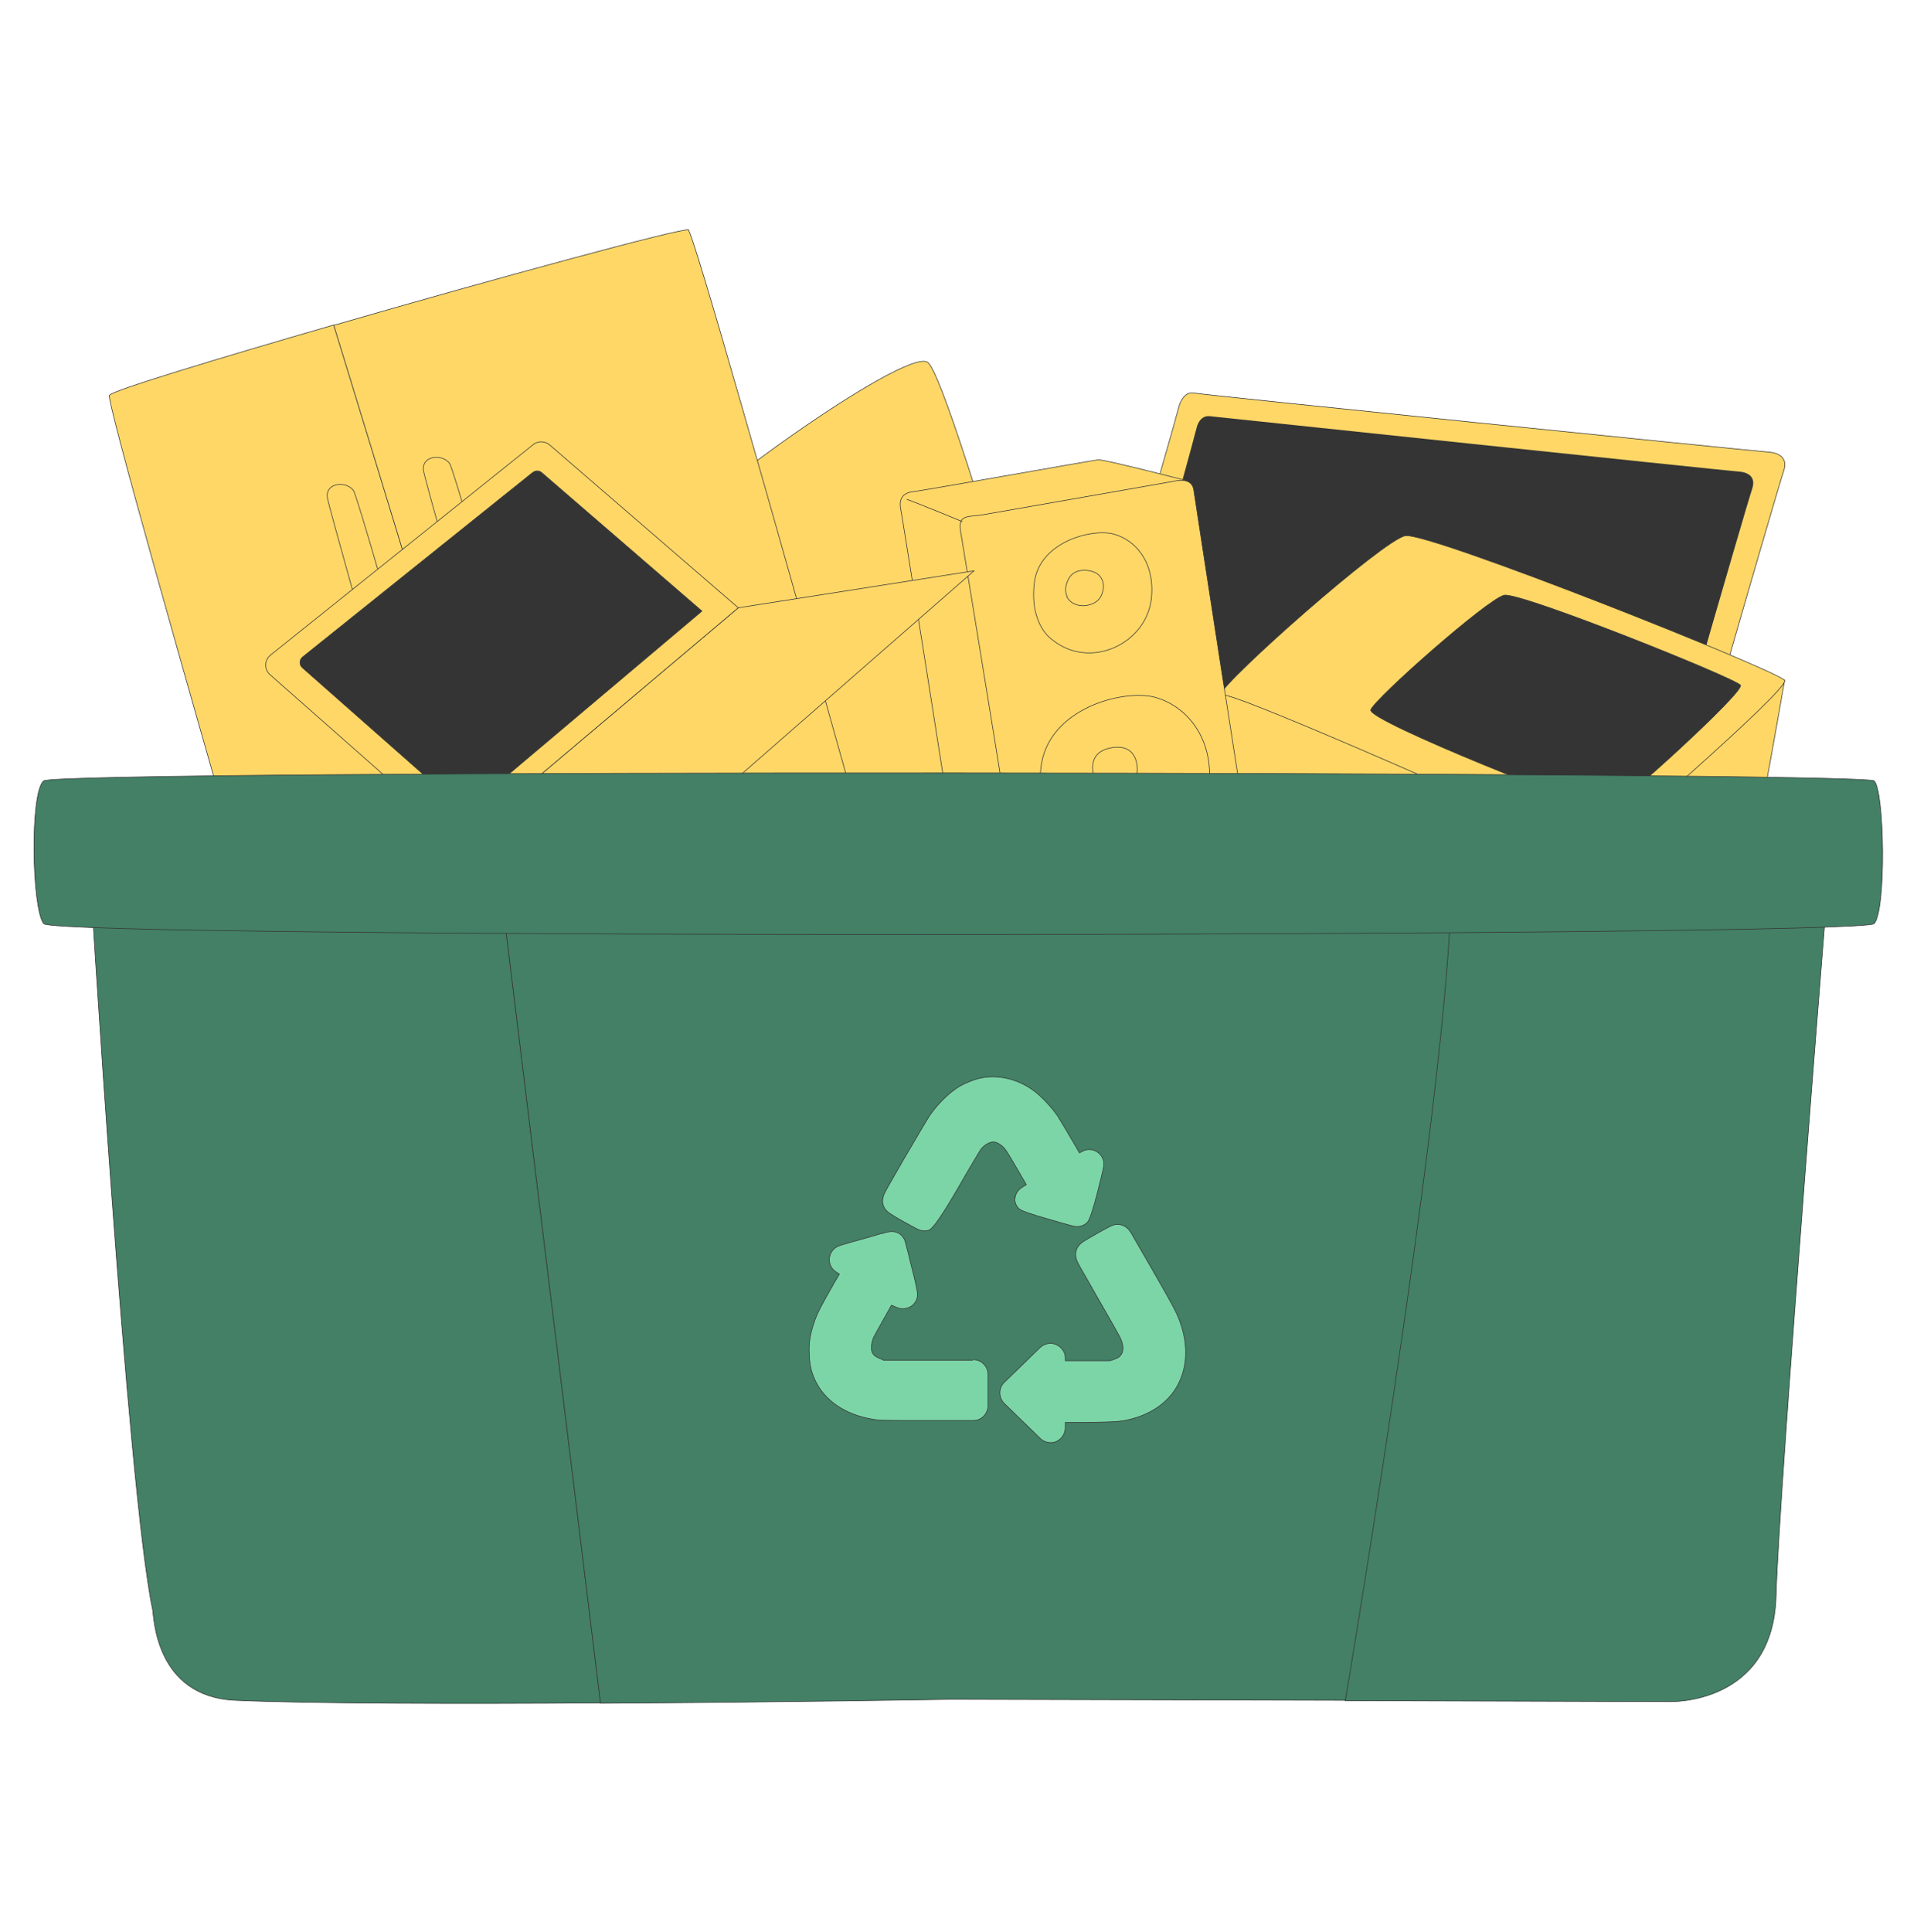 <?xml version="1.0" encoding="UTF-8"?>
<svg xmlns="http://www.w3.org/2000/svg" width="780" height="786" viewBox="0 0 780 786" fill="none">
  <path d="M264.912 225.071C278.082 205.852 367.453 142.15 377.264 147.257C387.075 152.364 454.674 397.631 454.674 397.631L273.11 406.635L264.912 224.936V225.071Z" fill="#FED767" stroke="#343434" stroke-width="0.25" stroke-linecap="round" stroke-linejoin="round"></path>
  <path d="M450.643 323.177C454.809 321.027 464.486 316.458 473.221 314.979C478.328 314.173 483.435 309.738 486.66 303.287L497.412 308.932C497.412 308.932 493.111 317.936 495.53 320.355C497.949 322.774 510.717 338.901 509.507 342.664C508.163 346.427 491.498 323.984 485.451 323.043C480.478 322.236 456.422 329.897 449.971 327.478C448.627 326.94 449.03 323.984 450.643 323.177Z" fill="#FED767" stroke="#343434" stroke-width="0.25" stroke-linecap="round" stroke-linejoin="round"></path>
  <path d="M620.247 363.764C620.247 363.764 590.143 373.037 594.041 378.816C597.804 384.595 616.887 371.828 623.741 374.65C630.595 377.472 635.434 385.536 641.078 386.611C646.723 387.686 640.272 374.247 634.762 369.812C629.252 365.377 626.967 363.227 626.967 363.227L620.247 363.764Z" fill="#FED767" stroke="#343434" stroke-width="0.25" stroke-linecap="round" stroke-linejoin="round"></path>
  <path d="M440.563 301.137C440.563 301.137 476.984 176.152 479.806 164.997C479.806 164.997 481.553 159.084 485.719 159.89C489.885 160.696 707.333 182.871 719.966 183.946C719.966 183.946 728.298 184.215 725.745 191.607C723.191 198.998 674.407 367.661 672.525 376.8C671.047 383.52 666.612 383.116 662.715 381.638C658.817 380.16 458.975 311.754 446.073 307.991C446.073 307.991 438.951 306.378 440.832 301.271L440.563 301.137Z" fill="#FED767" stroke="#343434" stroke-width="0.25" stroke-linecap="round" stroke-linejoin="round"></path>
  <path d="M453.195 295.895C453.195 295.895 484.508 183.677 486.927 173.866C486.927 173.866 488.003 168.894 492.169 169.297C495.932 169.7 696.849 190.934 707.869 191.875C707.869 191.875 715.126 192.143 712.976 198.729C710.423 206.12 667.82 353.818 666.073 361.882C664.326 369.945 660.832 367.526 657.337 366.048C653.843 364.569 469.322 305.168 457.764 301.942C457.764 301.942 451.448 300.464 453.06 296.029L453.195 295.895Z" fill="#343434"></path>
  <path d="M638.655 451.657C638.655 451.657 701.013 390.777 705.314 382.042C709.48 373.441 726.145 276.678 726.145 276.678C726.145 276.678 651.423 340.917 650.751 346.965L638.655 451.523V451.657Z" fill="#FED767" stroke="#343434" stroke-width="0.25" stroke-linecap="round" stroke-linejoin="round"></path>
  <path d="M726.145 276.812C723.994 273.049 580.866 216.066 571.728 217.948C562.589 219.829 498.618 276.409 496.468 282.591C494.452 288.773 650.75 347.099 650.75 347.099C650.75 347.099 728.161 280.441 726.145 276.812Z" fill="#FED767" stroke="#343434" stroke-width="0.25" stroke-linecap="round" stroke-linejoin="round"></path>
  <path d="M496.467 282.591C492.704 285.279 479.265 382.176 483.7 390.643C488.135 399.244 633.951 456.495 638.655 451.657C643.224 446.819 650.75 347.099 650.75 347.099C636.773 341.858 500.23 279.903 496.467 282.591Z" fill="#FED767" stroke="#343434" stroke-width="0.25" stroke-linecap="round" stroke-linejoin="round"></path>
  <path d="M708.272 278.828C706.793 276.14 618.632 240.795 612.046 242.139C605.461 243.483 559.23 284.338 557.752 288.773C556.273 293.208 649.676 330.301 653.843 329.494C658.009 328.688 709.75 281.516 708.137 278.828H708.272Z" fill="#343434" stroke="#343434" stroke-width="0.25" stroke-linecap="round" stroke-linejoin="round"></path>
  <path d="M280.232 93.501C278.082 92.425 201.209 113.391 135.76 132.34C154.037 191.876 245.155 488.884 268.002 575.433C332.242 557.828 404.814 537.4 405.62 535.115C405.62 535.115 283.861 95.516 280.098 93.635L280.232 93.501Z" fill="#FED767" stroke="#343434" stroke-width="0.25" stroke-linecap="round" stroke-linejoin="round"></path>
  <path d="M135.761 132.205C87.514 146.182 45.449 158.949 44.508 160.831C42.223 165.131 168.956 600.833 170.972 601.101C171.912 601.236 217.337 589.14 268.138 575.298C245.156 488.749 154.038 191.741 135.761 132.205Z" fill="#FED767" stroke="#343434" stroke-width="0.25" stroke-linecap="round" stroke-linejoin="round"></path>
  <path d="M209.54 431.768C210.75 439.025 202.552 445.879 198.923 434.724C195.429 423.57 134.146 208.676 133.205 202.494C132.265 196.312 140.866 195.505 143.822 199.537C146.645 203.434 208.331 424.51 209.54 431.768Z" fill="#FED767" stroke="#343434" stroke-width="0.25" stroke-linecap="round" stroke-linejoin="round"></path>
  <path d="M248.651 420.746C249.861 428.003 241.663 434.857 238.034 423.703C234.54 412.548 173.257 197.654 172.316 191.472C171.375 185.29 179.977 184.484 182.933 188.515C185.89 192.547 247.442 413.489 248.651 420.746Z" fill="#FED767" stroke="#343434" stroke-width="0.25" stroke-linecap="round" stroke-linejoin="round"></path>
  <path d="M248.919 293.611C249.322 293.611 270.422 288.235 270.69 287.429C270.69 287.429 267.062 273.989 264.777 265.926C257.52 267.807 249.456 270.226 242.333 272.377C244.618 280.44 248.65 293.476 248.919 293.611Z" fill="#7CD5A6" stroke="#343434" stroke-width="0.25" stroke-linecap="round" stroke-linejoin="round"></path>
  <path d="M294.075 335.004C296.629 335.676 303.079 338.499 307.38 340.38C307.649 340.38 307.783 340.111 307.783 340.111C307.783 340.111 287.087 262.298 285.205 261.357C284.533 260.954 275.663 263.104 264.912 266.061C267.197 274.125 270.825 287.564 270.825 287.564C270.556 288.37 249.457 293.746 249.054 293.746C248.785 293.746 244.619 280.575 242.468 272.512C231.582 275.737 222.713 278.828 222.175 279.635C220.965 281.919 244.215 357.582 245.291 357.851C247.441 355.298 251.607 347.1 259.939 344.143C268.272 341.187 290.446 334.198 294.209 335.273L294.075 335.004Z" fill="#7CD5A6" stroke="#343434" stroke-width="0.25" stroke-linecap="round" stroke-linejoin="round"></path>
  <path d="M307.381 340.38C303.215 338.498 296.63 335.676 294.076 335.004C290.179 333.929 268.004 340.917 259.806 343.874C251.474 346.831 247.442 354.894 245.157 357.582C246.232 357.716 302.274 343.471 307.381 340.38Z" fill="#7CD5A6" stroke="#343434" stroke-width="0.25" stroke-linecap="round" stroke-linejoin="round"></path>
  <path d="M482.225 195.371C482.225 195.371 449.568 186.904 446.88 187.039C444.192 187.307 376.592 199.403 371.217 200.075C365.975 200.747 365.975 204.779 366.513 207.198C367.05 209.617 386.403 331.645 388.822 348.31C388.956 349.385 389.494 350.326 390.166 350.998L418.657 379.758L435.053 362.69L482.091 195.237L482.225 195.371Z" fill="#FED767" stroke="#343434" stroke-width="0.25" stroke-linecap="round" stroke-linejoin="round"></path>
  <path d="M423.496 380.162C423.496 380.162 417.448 382.312 416.776 376.265C416.104 370.217 392.048 223.191 390.838 216.068C389.629 208.946 394.333 210.424 400.246 209.349C406.159 208.274 474.834 196.313 477.656 195.775C480.478 195.103 485.048 194.834 485.72 199.269C486.392 203.704 507.088 338.903 508.97 348.042C510.985 357.315 503.594 359.331 501.444 359.466C499.293 359.6 423.227 380.162 423.227 380.162H423.496Z" fill="#FED767" stroke="#343434" stroke-width="0.25" stroke-linecap="round" stroke-linejoin="round"></path>
  <path d="M434.113 345.353C434.113 345.353 420.942 337.021 423.496 312.561C426.049 288.102 457.362 280.173 469.995 283.667C482.628 287.161 494.186 300.063 491.901 320.625C488.945 347.369 456.287 363.228 434.113 345.219V345.353Z" fill="#FED767" stroke="#343434" stroke-width="0.25" stroke-linecap="round" stroke-linejoin="round"></path>
  <path d="M428.198 260.283C428.198 260.283 418.925 254.504 420.807 237.437C422.554 220.369 444.46 214.859 453.195 217.278C462.065 219.697 469.86 228.701 468.516 243.081C466.769 261.762 443.653 272.782 428.198 260.283Z" fill="#FED767" stroke="#343434" stroke-width="0.25" stroke-linecap="round" stroke-linejoin="round"></path>
  <path d="M448.089 320.087C446.611 319.147 445.67 317.668 445.132 316.056C444.192 312.696 443.385 305.842 451.986 304.229C462.872 302.213 463.275 312.024 462.469 315.652C461.663 319.281 454.54 324.522 448.089 320.087Z" fill="#FED767" stroke="#343434" stroke-width="0.25" stroke-linecap="round" stroke-linejoin="round"></path>
  <path d="M434.248 242.677C434.248 242.677 432.366 239.855 434.92 235.285C437.473 230.581 444.462 231.791 446.612 233.538C448.897 235.285 449.972 238.779 447.822 242.811C445.671 246.843 437.07 248.321 434.113 242.811L434.248 242.677Z" fill="#FED767" stroke="#343434" stroke-width="0.25" stroke-linecap="round" stroke-linejoin="round"></path>
  <path d="M391.51 212.17C391.51 212.17 374.71 205.182 369.066 203.166L391.51 212.17Z" fill="#FED767"></path>
  <path d="M391.51 212.17C391.51 212.17 374.71 205.182 369.066 203.166" stroke="#343434" stroke-width="0.25" stroke-linecap="round" stroke-linejoin="round"></path>
  <path d="M300.392 247.247L187.368 342.666L264.375 343.876C267.063 343.876 269.616 342.935 271.498 341.322L396.348 232.195L300.392 247.247Z" fill="#FED767" stroke="#343434" stroke-width="0.25" stroke-linecap="round" stroke-linejoin="round"></path>
  <path d="M187.367 342.665L300.392 247.247L223.653 180.991C221.772 179.378 218.815 179.244 216.799 180.991L110.092 266.465C107.538 268.481 107.404 272.378 109.957 274.528L187.367 342.8V342.665Z" fill="#FED767" stroke="#343434" stroke-width="0.25" stroke-linecap="round" stroke-linejoin="round"></path>
  <path d="M189.25 329.898L285.609 248.59L220.429 192.28C219.354 191.339 217.875 191.339 216.666 192.28L123.128 267.271C121.784 268.346 121.65 270.496 123.128 271.706L189.25 330.032V329.898Z" fill="#343434" stroke="#343434" stroke-width="0.25" stroke-linecap="round" stroke-linejoin="round"></path>
  <path d="M36.444 352.34C36.444 352.34 51.765 606.208 62.113 654.858C62.651 657.546 63.054 690.203 95.712 691.682C126.487 693.026 186.695 693.16 244.35 692.757L202.419 350.324L36.444 352.206V352.34Z" fill="#438066" stroke="#343434" stroke-width="0.25" stroke-linecap="round" stroke-linejoin="round"></path>
  <path d="M589.604 346.024L547.271 691.817L679.244 692.22C679.244 692.22 721.444 693.833 722.653 649.215C723.863 604.596 744.962 344.277 744.962 344.277L589.604 346.024Z" fill="#438066" stroke="#343434" stroke-width="0.25" stroke-linecap="round" stroke-linejoin="round"></path>
  <path d="M202.419 350.46L244.35 692.893C317.46 692.49 386.672 691.28 386.672 691.28L547.406 691.683C547.406 691.683 596.862 398.438 589.739 345.891L202.554 350.326L202.419 350.46Z" fill="#438066" stroke="#343434" stroke-width="0.25" stroke-linecap="round" stroke-linejoin="round"></path>
  <path d="M762.568 375.726C757.595 381.236 22.601 382.042 17.763 375.726C12.925 369.409 12.118 322.372 17.763 317.668C23.407 312.964 758.401 313.771 762.568 317.668C766.734 321.565 767.54 370.216 762.568 375.726Z" fill="#438066" stroke="#343434" stroke-width="0.25" stroke-linecap="round" stroke-linejoin="round"></path>
  <path d="M395.808 553.393H359.657L358.581 552.855C355.087 551.646 354.684 550.167 354.55 548.42C354.55 547.211 354.818 545.732 355.356 544.254C355.894 543.044 360.06 535.787 362.748 530.949L364.898 531.89C367.048 532.831 369.736 532.427 371.483 530.815C373.902 528.396 373.499 526.245 372.558 522.079C372.155 520.332 371.617 517.913 370.946 515.494C368.526 505.414 368.258 505.011 368.123 504.474C367.451 502.995 365.435 499.904 360.328 501.383C359.791 501.517 359.119 501.786 358.178 501.92C356.431 502.458 354.012 503.13 351.727 503.802C348.233 504.742 342.051 506.49 341.514 506.758C339.363 507.43 337.751 509.446 337.482 511.731C337.213 514.016 338.288 516.3 340.304 517.51L341.514 518.316C340.976 519.257 340.438 520.198 339.766 521.273C334.391 530.68 332.509 534.04 331.165 538.206C329.553 543.044 329.015 546.404 329.284 550.974C329.418 555.409 330.09 558.096 331.703 561.591C335.6 569.789 343.798 575.433 354.953 577.315C357.775 577.852 359.925 577.852 377.396 577.852H396.077C397.69 577.852 399.168 577.18 400.243 576.105C401.318 575.03 401.99 573.417 401.99 571.939V559.037C401.99 555.812 399.302 553.124 396.077 553.124" fill="#7CD5A6"></path>
  <path d="M395.808 553.393H359.657L358.581 552.855C355.087 551.646 354.684 550.167 354.55 548.42C354.55 547.211 354.818 545.732 355.356 544.254C355.894 543.044 360.06 535.787 362.748 530.949L364.898 531.89C367.048 532.831 369.736 532.427 371.483 530.815C373.902 528.396 373.499 526.245 372.558 522.079C372.155 520.332 371.617 517.913 370.946 515.494C368.526 505.414 368.258 505.011 368.123 504.474C367.451 502.995 365.435 499.904 360.328 501.383C359.791 501.517 359.119 501.786 358.178 501.92C356.431 502.458 354.012 503.13 351.727 503.802C348.233 504.742 342.051 506.49 341.514 506.758C339.363 507.43 337.751 509.446 337.482 511.731C337.213 514.016 338.288 516.3 340.304 517.51L341.514 518.316C340.976 519.257 340.438 520.198 339.766 521.273C334.391 530.68 332.509 534.04 331.165 538.206C329.553 543.044 329.015 546.404 329.284 550.974C329.418 555.409 330.09 558.096 331.703 561.591C335.6 569.789 343.798 575.433 354.953 577.315C357.775 577.852 359.925 577.852 377.396 577.852H396.077C397.69 577.852 399.168 577.18 400.243 576.105C401.318 575.03 401.99 573.417 401.99 571.939V559.037C401.99 555.812 399.302 553.124 396.077 553.124" stroke="#343434" stroke-width="0.25" stroke-miterlimit="10"></path>
  <path d="M480.477 538.743C478.999 534.308 477.924 532.292 468.516 515.897L461.528 503.801C460.587 502.188 460.05 501.113 459.915 501.113C458.974 499.501 457.362 498.425 455.615 498.157C453.464 497.888 452.792 498.157 446.342 501.785C440.428 505.145 440.025 505.548 439.488 506.086C436.262 509.311 438.144 513.074 438.95 514.418C439.353 515.225 440.025 516.434 440.831 517.778C442.444 520.6 444.594 524.363 446.879 528.395C451.986 537.265 455.48 543.447 455.883 544.388C456.69 546.135 458.034 550.032 455.077 552.183C454.808 552.317 453.733 552.855 452.927 553.123L451.717 553.527H433.44V552.317C433.44 549.898 431.827 547.882 429.677 546.941C427.527 546.001 424.973 546.538 423.226 548.151L408.712 562.262C407.502 563.337 406.83 564.95 406.83 566.563C406.83 568.175 407.502 569.788 408.577 570.863L423.226 585.109C424.301 586.184 425.914 586.856 427.392 586.856C428.87 586.856 428.87 586.722 429.677 586.453C431.827 585.512 433.305 583.496 433.44 581.077V578.658H441.235C455.211 578.389 456.287 578.389 461.528 576.911C469.726 574.492 476.042 569.654 479.402 563.068C483.031 556.08 483.434 547.613 480.477 538.743Z" fill="#7CD5A6" stroke="#343434" stroke-width="0.25" stroke-miterlimit="10"></path>
  <path d="M412.878 486.868C412.743 488.615 413.281 490.497 414.625 491.706C415.431 492.513 419.508 493.946 426.854 496.007C437.068 498.963 437.203 498.963 438.278 498.963C439.89 498.963 441.369 498.291 442.444 497.216C443.34 496.32 444.729 492.199 446.61 484.852C449.164 474.638 449.164 474.37 449.164 473.563C449.164 471.95 448.492 470.472 447.416 469.397C445.535 467.516 442.713 467.112 440.428 468.322L439.219 468.994C438.681 468.053 438.009 466.844 437.203 465.5C434.784 461.333 431.558 455.958 430.483 454.211C428.064 450.582 423.763 446.013 420.672 443.728C413.953 438.755 405.486 436.874 398.094 438.755C395.138 439.562 390.972 441.309 388.687 443.056C385.193 445.475 381.161 449.641 378.339 453.673C376.726 456.092 369.603 468.456 368.125 470.875C365.84 474.773 363.824 478.401 362.346 480.955C361.539 482.299 360.868 483.508 360.464 484.315C359.658 485.793 357.642 489.556 361.002 492.781C361.271 493.05 361.54 493.185 361.808 493.453C365.034 495.604 368.797 497.62 373.366 500.039C374.172 500.442 375.113 500.711 376.054 500.711C376.995 500.711 377.263 500.711 377.935 500.442C379.548 499.904 383.49 494.215 389.762 483.374C394.6 474.907 398.363 468.725 398.766 468.053C399.976 466.172 401.857 464.962 403.604 464.559C404.948 464.29 407.367 465.231 409.383 468.053C410.19 469.128 414.625 476.789 417.581 481.896L415.7 483.105C414.221 484.046 413.146 485.659 413.012 487.406" fill="#7CD5A6"></path>
  <path d="M412.878 486.868C412.743 488.615 413.281 490.497 414.625 491.706C415.431 492.513 419.508 493.946 426.854 496.007C437.068 498.963 437.203 498.963 438.278 498.963C439.89 498.963 441.369 498.291 442.444 497.216C443.34 496.32 444.729 492.199 446.61 484.852C449.164 474.638 449.164 474.37 449.164 473.563C449.164 471.95 448.492 470.472 447.416 469.397C445.535 467.516 442.713 467.112 440.428 468.322L439.219 468.994C438.681 468.053 438.009 466.844 437.203 465.5C434.784 461.333 431.558 455.958 430.483 454.211C428.064 450.582 423.763 446.013 420.672 443.728C413.953 438.755 405.486 436.874 398.094 438.755C395.138 439.562 390.972 441.309 388.687 443.056C385.193 445.475 381.161 449.641 378.339 453.673C376.726 456.092 369.603 468.456 368.125 470.875C365.84 474.773 363.824 478.401 362.346 480.955C361.539 482.299 360.868 483.508 360.464 484.315C359.658 485.793 357.642 489.556 361.002 492.781C361.271 493.05 361.54 493.185 361.808 493.453C365.034 495.604 368.797 497.62 373.366 500.039C374.172 500.442 375.113 500.711 376.054 500.711C376.995 500.711 377.263 500.711 377.935 500.442C379.548 499.904 383.49 494.215 389.762 483.374C394.6 474.907 398.363 468.725 398.766 468.053C399.976 466.172 401.857 464.962 403.604 464.559C404.948 464.29 407.367 465.231 409.383 468.053C410.19 469.128 414.625 476.789 417.581 481.896L415.7 483.105C414.221 484.046 413.146 485.659 413.012 487.406" stroke="#343434" stroke-width="0.25" stroke-miterlimit="10"></path>
</svg>
